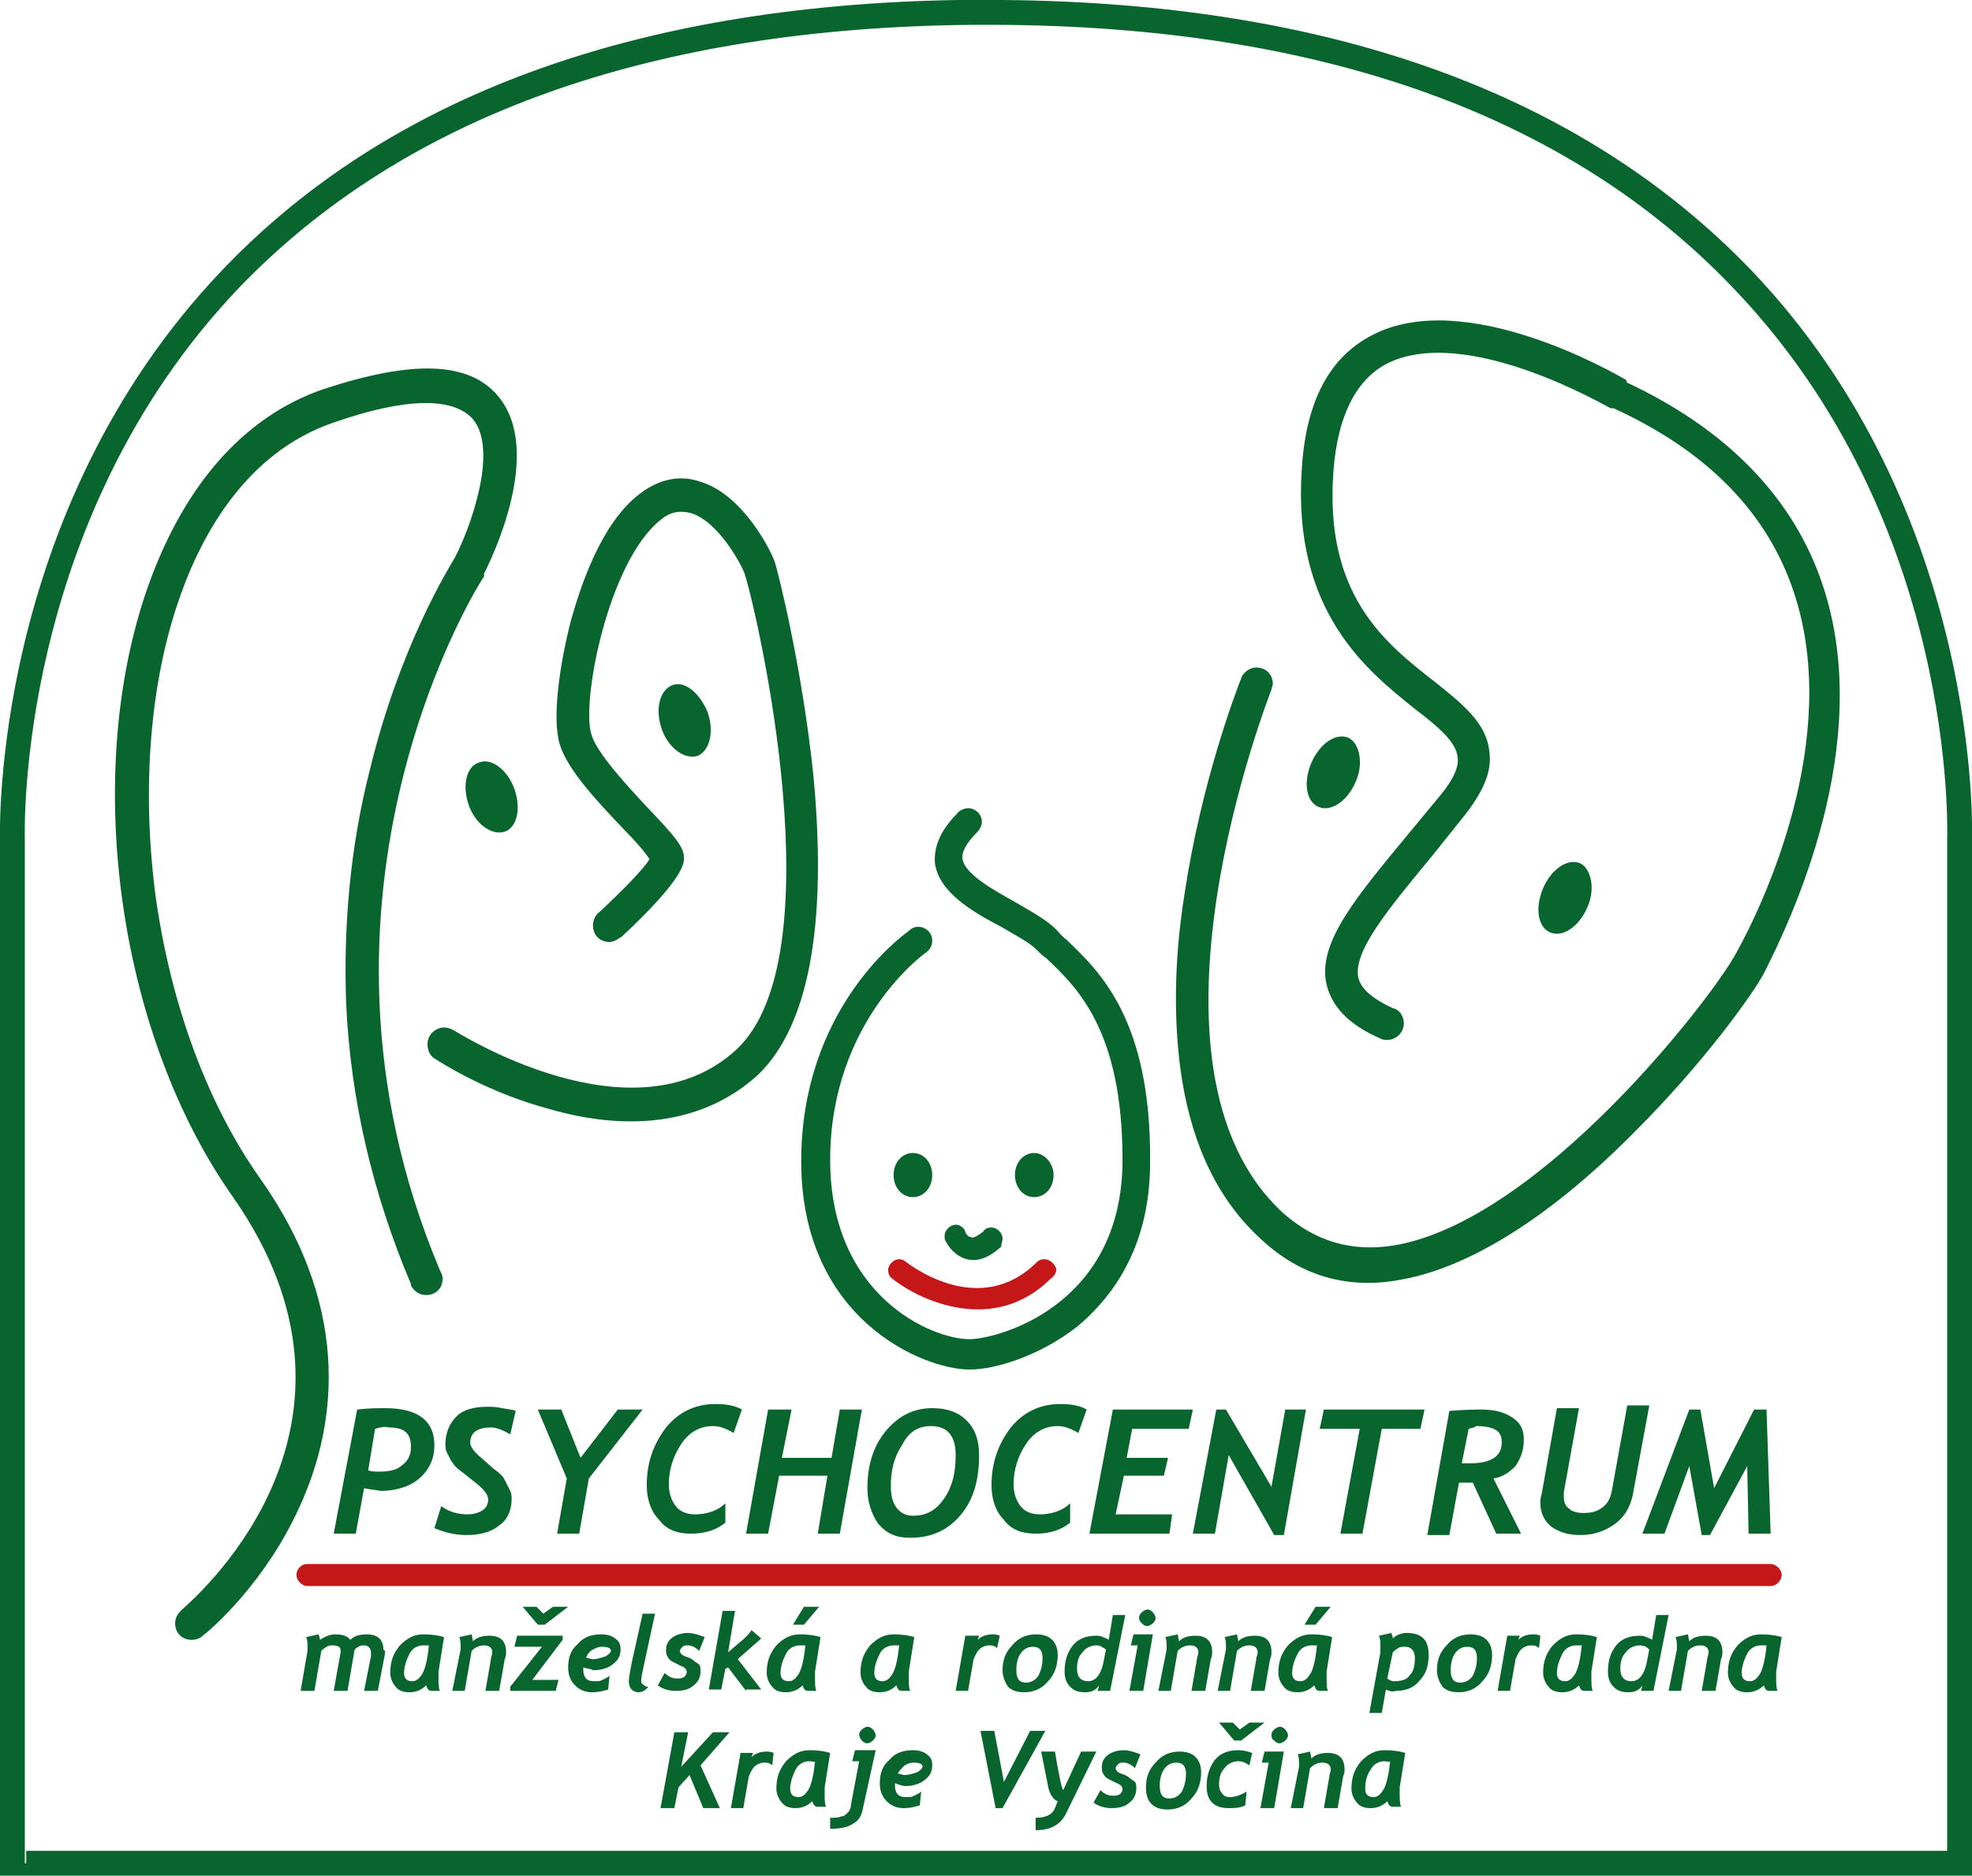 <?xml version="1.0" encoding="utf-8"?>
<!-- Generator: Adobe Illustrator 26.0.0, SVG Export Plug-In . SVG Version: 6.00 Build 0)  -->
<svg version="1.1" id="Vrstva_1" xmlns="http://www.w3.org/2000/svg" xmlns:xlink="http://www.w3.org/1999/xlink" x="0px" y="0px"
	 viewBox="0 0 143 136" style="enable-background:new 0 0 143 136;" xml:space="preserve">
<style type="text/css">
	.st0{fill-rule:evenodd;clip-rule:evenodd;fill:#09652E;}
	.st1{fill-rule:evenodd;clip-rule:evenodd;fill:#C51718;}
	.st2{fill:#09652E;}
</style>
<g>
	<path class="st0" d="M26.4,107.9l-0.6,3.3h-1.6l1.7-9c0.9-0.1,1.5-0.1,2-0.1c2.4,0,3.6,0.9,3.6,2.7c0,1-0.4,1.8-1.1,2.4
		c-0.7,0.6-1.7,0.9-2.8,0.9C27.1,108,26.8,108,26.4,107.9 M27.2,103.6l-0.5,3c0.2,0.1,0.5,0.1,0.8,0.1c0.7,0,1.3-0.1,1.7-0.5
		c0.4-0.3,0.6-0.7,0.6-1.3c0-1-0.5-1.4-1.6-1.4C27.9,103.4,27.5,103.5,27.2,103.6z"/>
	<path class="st0" d="M37,104c-0.5-0.3-1-0.5-1.4-0.5c-1,0-1.5,0.4-1.5,1.1c0,0.3,0.3,0.7,0.8,1.1l0.9,0.8c0.3,0.2,0.5,0.4,0.6,0.5
		c0.1,0.1,0.2,0.3,0.3,0.5c0.1,0.2,0.2,0.4,0.3,0.6c0.1,0.2,0.1,0.4,0.1,0.6c0,0.8-0.3,1.5-0.9,1.9c-0.6,0.5-1.4,0.7-2.4,0.7
		c-0.8,0-1.6-0.2-2.3-0.5l0.5-1.6c0.5,0.4,1.2,0.6,1.9,0.6c0.4,0,0.8-0.1,1.1-0.3c0.3-0.2,0.4-0.5,0.4-0.8c0-0.3-0.3-0.7-0.8-1.1
		l-1-0.8c-0.3-0.2-0.5-0.4-0.6-0.5c-0.1-0.1-0.2-0.3-0.3-0.4c-0.1-0.2-0.2-0.4-0.3-0.6c-0.1-0.2-0.1-0.4-0.1-0.6
		c0-0.8,0.3-1.5,0.8-2c0.5-0.5,1.3-0.7,2.2-0.7c0.3,0,0.7,0,1.1,0.1c0.5,0.1,0.8,0.1,1,0.2L37,104z"/>
	<polygon class="st0" points="42.7,107.2 42,111.2 40.4,111.2 41.1,107.2 39,102.2 40.7,102.2 42.1,105.7 44.8,102.2 46.6,102.2 	
		"/>
	<path class="st0" d="M53.2,103.9c-0.5-0.3-1-0.5-1.5-0.5c-0.9,0-1.7,0.4-2.3,1.3c-0.6,0.9-0.9,1.9-0.9,2.9c0,0.7,0.2,1.2,0.5,1.6
		c0.3,0.4,0.8,0.6,1.4,0.6c0.9,0,1.7-0.3,2.2-0.8l0,1.4c-0.6,0.5-1.4,0.8-2.5,0.8c-1,0-1.8-0.3-2.3-1c-0.6-0.6-0.9-1.5-0.9-2.5
		c0-1.7,0.5-3,1.4-4.2c0.9-1.1,2.1-1.7,3.6-1.7c0.7,0,1.4,0.1,1.9,0.4L53.2,103.9z"/>
	<polygon class="st0" points="60.9,111.2 59.3,111.2 60,107 56.5,107 55.7,111.2 54.1,111.2 55.7,102.2 57.4,102.2 56.7,105.7 
		60.3,105.7 60.9,102.2 62.5,102.2 	"/>
	<path class="st0" d="M62.9,107.9c0-1.6,0.4-3,1.3-4.1c0.9-1.1,2-1.7,3.4-1.7c1.1,0,1.9,0.3,2.5,0.9c0.6,0.6,0.9,1.4,0.9,2.5
		c0,1.8-0.4,3.2-1.3,4.3c-0.9,1.1-2.1,1.7-3.7,1.7c-1,0-1.7-0.3-2.3-1C63.2,109.8,62.9,108.9,62.9,107.9 M64.6,107.7
		c0,0.7,0.1,1.2,0.4,1.6c0.3,0.4,0.7,0.6,1.2,0.6c1,0,1.7-0.4,2.3-1.3c0.6-0.9,0.8-1.9,0.8-3.1c0-1.4-0.6-2.1-1.8-2.1
		c-0.9,0-1.6,0.4-2.1,1.4C64.8,105.7,64.6,106.7,64.6,107.7z"/>
	<path class="st0" d="M78.2,103.9c-0.5-0.3-1-0.5-1.5-0.5c-0.9,0-1.7,0.4-2.3,1.3c-0.6,0.9-0.9,1.9-0.9,2.9c0,0.7,0.2,1.2,0.5,1.6
		c0.3,0.4,0.8,0.6,1.4,0.6c0.9,0,1.7-0.3,2.2-0.8l0,1.4c-0.6,0.5-1.4,0.8-2.5,0.8c-1,0-1.8-0.3-2.3-1c-0.6-0.6-0.9-1.5-0.9-2.5
		c0-1.7,0.5-3,1.4-4.2c0.9-1.1,2.1-1.7,3.6-1.7c0.7,0,1.4,0.1,1.9,0.4L78.2,103.9z"/>
	<polygon class="st0" points="86.2,103.6 82.1,103.6 81.7,105.7 84.7,105.7 84.4,107 81.5,107 80.9,109.8 85,109.8 84.8,111.2 
		79,111.2 80.7,102.2 86.5,102.2 	"/>
	<polygon class="st0" points="93.1,111.3 92.4,111.3 89.1,105.5 88.1,111.2 86.5,111.2 88.2,102.2 88.9,102.2 92.2,107.8 
		93.2,102.2 94.7,102.2 	"/>
	<polygon class="st0" points="103,103.6 100.2,103.6 98.8,111.2 97.2,111.2 98.6,103.6 95.7,103.6 96,102.2 103.3,102.2 	"/>
	<path class="st0" d="M108.3,107.2l2,4h-1.8l-1.7-3.7c-0.3,0-0.6,0-1,0l-0.7,3.8h-1.6l1.6-9c1.2-0.1,2-0.1,2.3-0.1
		c1,0,1.7,0.2,2.3,0.6c0.6,0.4,0.8,0.9,0.8,1.6c0,0.7-0.2,1.3-0.6,1.9C109.5,106.7,109,107.1,108.3,107.2 M106.5,103.6l-0.5,2.5
		c0.2,0,0.5,0,0.6,0c1.5,0,2.3-0.5,2.3-1.5c0-0.4-0.1-0.7-0.4-0.9c-0.3-0.2-0.8-0.3-1.5-0.3C107,103.5,106.8,103.5,106.5,103.6z"/>
	<path class="st0" d="M118.4,108.4c-0.2,0.9-0.6,1.6-1.3,2.1c-0.7,0.5-1.5,0.8-2.5,0.8c-0.9,0-1.5-0.2-2.1-0.6
		c-0.5-0.4-0.8-1-0.8-1.7c0-0.2,0-0.4,0.1-0.7l1.1-6.2l1.6,0l-1.1,6.1c0,0.1,0,0.2,0,0.3c0,0.4,0.1,0.7,0.4,0.9
		c0.2,0.2,0.6,0.3,1,0.3c0.6,0,1-0.1,1.4-0.4c0.4-0.3,0.6-0.7,0.7-1.3l1.1-6.1h1.6L118.4,108.4z"/>
	<polygon class="st0" points="126.8,111.2 126.7,106.3 124,111.3 123.4,111.3 122.5,106.3 120.7,111.2 119.1,111.2 122.5,102.2 
		123.3,102.2 124.3,107.9 127.2,102.2 128.1,102.2 128.4,111.2 	"/>
	<path class="st0" d="M37.3,57.2c0.5,1.4,0.2,2.8-0.7,3.1c-0.9,0.3-2.1-0.5-2.6-1.9c-0.5-1.4-0.2-2.8,0.7-3.1
		C35.6,54.9,36.8,55.8,37.3,57.2z"/>
	<path class="st0" d="M51.3,51.6c0.5,1.4,0.2,2.8-0.7,3.2c-0.9,0.3-2.1-0.5-2.6-1.9c-0.5-1.4-0.2-2.8,0.7-3.2
		C49.6,49.3,50.7,50.2,51.3,51.6z"/>
	<path class="st0" d="M98.3,56.7c-0.6,1.4-1.8,2.2-2.7,1.8c-0.9-0.4-1.1-1.8-0.5-3.2c0.6-1.4,1.8-2.2,2.7-1.8
		C98.6,53.9,98.9,55.4,98.3,56.7z"/>
	<path class="st0" d="M115.1,65.8c-0.6,1.4-1.8,2.2-2.7,1.8c-0.9-0.4-1.1-1.8-0.5-3.2c0.6-1.4,1.8-2.2,2.7-1.8
		C115.4,63,115.7,64.5,115.1,65.8z"/>
	<path class="st1" d="M128.4,113.4C128.4,113.4,128.3,113.4,128.4,113.4l-106,0c0,0,0,0-0.1,0c-0.5,0-0.8,0.4-0.8,0.8
		c0,0.4,0.4,0.8,0.8,0.8l0,0l106.1,0v0c0.4,0,0.8-0.4,0.8-0.8C129.2,113.8,128.8,113.4,128.4,113.4z"/>
	<path class="st0" d="M77.3,68.1c-0.3-0.2-0.5-0.5-0.7-0.7c-0.7-0.7-1.8-1.3-3-2c-1.6-0.9-3.6-2-3.8-3.1c-0.1-0.5,0.3-1.2,1-1.9l0,0
		c0.2-0.2,0.4-0.5,0.4-0.8c0-0.6-0.5-1-1-1c-0.3,0-0.7,0.2-0.8,0.4c-1.2,1.2-1.7,2.4-1.6,3.6c0.3,2.1,2.7,3.5,4.8,4.6
		c1,0.6,2,1.1,2.5,1.6c0.2,0.2,0.5,0.5,0.8,0.7c2.2,2.1,5.5,5.2,5.5,14.6c0,10.7-9.2,13-11.1,13c-2.7,0-10.1-3.1-10.1-13
		c0-10.1,6.9-15,6.9-15l0,0c0.3-0.2,0.5-0.5,0.5-0.9c0-0.6-0.5-1-1-1c-0.3,0-0.5,0.1-0.7,0.3c-0.7,0.5-7.8,5.8-7.8,16.7
		c0,11.5,8.9,15.1,12.2,15.1c1.9,0,5.1-1,7.8-3.1c2.4-2,5.3-5.6,5.3-11.9C83.5,73.9,79.7,70.4,77.3,68.1z"/>
	<path class="st0" d="M36.1,28.7c-2.1-2.5-6.2-2.6-12.6-0.5c-5.9,2-10.4,7.2-13,15c-4.5,13.6-1.8,32,6.4,43.6
		c11.4,16.3-2.1,28.5-3.7,29.9c0,0-0.1,0.1-0.1,0.1c0,0,0,0,0,0l0,0c-0.2,0.2-0.4,0.5-0.4,0.9c0,0.7,0.5,1.2,1.2,1.2
		c0.3,0,0.6-0.1,0.8-0.3c0.8-0.6,4.6-4,7-9.3c2.5-5.4,4.1-14-2.8-23.8C15,80,12.4,72.8,11.3,65.1c-1-7.5-0.5-15,1.5-21.1
		c1.6-4.9,4.9-11.2,11.5-13.4c5.2-1.8,8.6-1.8,10-0.2c1.9,2.3-0.3,8.1-1.3,10c0,0,0-0.1,0-0.1l0,0.1l0,0c0,0,0,0,0,0
		c-0.4,0.7-4,6.4-6.2,15.5c-1.4,5.5-1.9,11.2-1.7,16.8c0.3,6.9,1.9,13.8,4.7,20.4c0,0,0,0,0,0.1c0,0,0,0,0,0h0
		c0.2,0.4,0.6,0.7,1.1,0.7c0.7,0,1.2-0.5,1.2-1.2c0-0.2-0.1-0.4-0.2-0.6c-11.5-27.3,3-50.1,3.2-50.3l0-0.1l0-0.1
		C35.6,40.6,39.5,32.7,36.1,28.7z"/>
	<path class="st0" d="M59,56.4c-0.8-7.9-2.6-15-2.8-15.6c-0.2-0.7-2.3-5-5.5-5.9c-1.5-0.5-3-0.1-4.3,0.9c-2.8,2.1-4.3,6.7-5,9.2
		c-0.8,3.1-1.4,7.1-0.8,9c0.6,1.9,2.8,4.2,4.7,6.2c0.7,0.7,1.5,1.6,1.8,2.1v0c-0.5,0.8-2.1,2.4-3.6,3.8c-0.3,0.2-0.5,0.6-0.5,1
		c0,0.7,0.5,1.2,1.2,1.2c0.3,0,0.6-0.2,0.9-0.4l0,0c4.5-4.2,4.5-5.3,4.5-5.7c0-0.8-0.7-1.6-2.6-3.6c-1.6-1.7-3.7-4-4.1-5.3
		c-0.8-2.3,1.2-12.6,5-15.6c0.7-0.6,1.4-0.7,2.2-0.5c2,0.6,3.7,3.8,3.9,4.4c1,3.2,6.6,27.8-0.6,34.5c-7.5,6.9-20.3-1.3-20.5-1.4l0,0
		c-0.2-0.1-0.4-0.2-0.7-0.2c-0.6,0-1.2,0.5-1.2,1.2c0,0.5,0.2,0.9,0.6,1.1c0.3,0.2,3.7,2.4,8.2,3.6c6.2,1.8,11.5,0.9,15.2-2.5
		C58.6,74.4,60,67.2,59,56.4z"/>
	<path class="st0" d="M132.2,42.5c-2.1-6.4-7-11.4-14.3-14.8c0,0,0,0,0.1,0l-0.1-0.1c0,0,0,0,0.1,0c-1-0.6-11.8-6.8-18.5-3.3
		c-3.1,1.6-4.8,4.8-5.1,9.7c-0.7,10.3,4.7,14.6,8.2,17.4c1.7,1.3,3,2.4,3.1,3.5c0.1,0.7-0.3,1.6-1.2,2.7l-2.4,2.9
		c-3.8,4.6-6.6,7.9-5.9,10.9c0.4,1.6,1.6,2.9,3.9,3.9c0.2,0.1,0.3,0.1,0.5,0.1c0.6,0,1.2-0.5,1.2-1.2c0-0.5-0.3-1-0.8-1.1
		c-1.5-0.7-2.3-1.4-2.5-2.2c-0.4-1.9,2.1-4.9,5.4-8.9l2.4-3c1.3-1.7,1.9-3.1,1.7-4.5c-0.2-2.1-2-3.5-4-5.1c-3.6-2.8-8-6.3-7.3-15.3
		c0.3-3.9,1.6-6.5,3.8-7.7c5.8-3,16.2,3.2,16.3,3.2l0.1,0c0,0,0.1,0,0.1,0c6.8,3.1,11.2,7.6,13.1,13.4c3.5,10.6-2.3,22.7-4.2,26.1
		c-1.7,3.2-14.2,19.4-24.8,21.2c-3.1,0.5-5.7-0.3-8-2.3C81.4,77.4,92.1,50.3,92.2,50l0,0c0-0.1,0.1-0.3,0.1-0.4
		c0-0.7-0.5-1.2-1.2-1.2c-0.5,0-1,0.4-1.1,0.8c-0.4,1-2.9,7.6-4.1,15.6c-0.8,5-0.8,9.5-0.2,13.4c0.8,5,2.7,8.9,5.8,11.7
		c2.8,2.6,6.2,3.6,10,2.9c6.4-1.1,12.9-6.5,17.2-10.9c4.8-4.8,8.5-9.9,9.3-11.5C129.8,66.8,136,54,132.2,42.5z"/>
	<path class="st0" d="M67.6,85.2c0,0.9-0.6,1.6-1.4,1.6c-0.8,0-1.4-0.7-1.4-1.6c0-0.9,0.6-1.6,1.4-1.6C67,83.6,67.6,84.3,67.6,85.2z
		"/>
	<path class="st0" d="M76.4,85.2c0,0.9-0.6,1.6-1.4,1.6c-0.8,0-1.4-0.7-1.4-1.6c0-0.9,0.6-1.6,1.4-1.6
		C75.7,83.6,76.4,84.3,76.4,85.2z"/>
	<path class="st0" d="M72.7,89.8c0-0.4-0.4-0.8-0.8-0.8c-0.3,0-0.5,0.1-0.6,0.3c-0.4,0.3-0.7,0.5-0.9,0.4c-0.2,0-0.4-0.3-0.4-0.4
		c-0.1-0.3-0.4-0.5-0.7-0.5c-0.4,0-0.8,0.4-0.8,0.8c0,0.1,0,0.1,0,0.2l0,0c0,0.1,0.5,1.2,1.6,1.5c0.8,0.2,1.6-0.1,2.5-0.9l0,0
		C72.6,90.2,72.7,90,72.7,89.8z"/>
	<path class="st1" d="M75.7,91.3c-0.2,0-0.4,0.1-0.5,0.2l0,0c-4.1,4.1-9.1,0.3-9.5,0c-0.1-0.1-0.3-0.2-0.5-0.2
		c-0.4,0-0.8,0.4-0.8,0.8c0,0.2,0.1,0.5,0.3,0.6l0,0c0.1,0.1,1.6,1.3,3.8,1.9c2.9,0.8,5.6,0.2,7.7-1.9c0.2-0.1,0.4-0.4,0.4-0.7
		C76.5,91.7,76.2,91.3,75.7,91.3z"/>
	<path class="st0" d="M127,19.6C114.7,6.8,96.5,0.2,72.7,0v0l-0.2,0v0h-0.9c0,0-0.1,0-0.1,0l-2.1,0v0C46,0.4,28.1,7,16.1,19.6
		C-0.7,37.2,0,60.6,0,60.8c0,0,0,74.3,0,74.3v0.9l0.9,0l141.2,0h0.9l0-75.2C143,60.6,143.8,37.2,127,19.6z M1.8,135.1L1.8,135.1
		l0-0.9h0l0-73.4c0-0.3-0.7-22.9,15.5-39.9C29.3,8.4,47.2,2,70.6,1.8h1.6c23.5,0.1,41.5,6.5,53.5,19.1c16.3,17,15.5,39.6,15.5,39.9
		l0,73.4l-139.3,0V135.1z"/>
	<g>
		<g>
			<path class="st2" d="M27.9,120l-0.5,2.6h-1l0.5-2.5c0-0.1,0-0.2,0-0.3c0-0.3-0.2-0.5-0.5-0.5c-0.1,0-0.3,0-0.4,0.1
				c-0.2,0.1-0.3,0.2-0.3,0.3l-0.5,2.9h-1l0.5-2.8c0,0,0-0.1,0-0.1c0-0.3-0.2-0.4-0.6-0.4c-0.1,0-0.3,0-0.4,0.1
				c-0.2,0.1-0.3,0.2-0.4,0.3l-0.5,2.9h-1l0.5-2.9c0-0.1,0-0.2,0-0.3c0-0.2,0-0.5-0.1-0.7l0.9-0.2c0,0.1,0.1,0.2,0.1,0.4
				c0.3-0.2,0.7-0.4,1.1-0.4c0.5,0,0.9,0.1,1.1,0.4c0.3-0.3,0.7-0.4,1.2-0.4c0.8,0,1.2,0.4,1.2,1.1C28,119.7,27.9,119.8,27.9,120z"
				/>
			<path class="st2" d="M31.8,121.2c0,0.1,0,0.2,0,0.3c0,0.6,0,0.9,0.1,1.1h-0.6c-0.2,0-0.3-0.1-0.4-0.4c-0.3,0.3-0.7,0.5-1.2,0.5
				c-0.4,0-0.8-0.1-1-0.4c-0.2-0.2-0.4-0.6-0.4-1c0-0.8,0.2-1.4,0.7-2c0.5-0.5,1-0.8,1.7-0.8c0.7,0,1.2,0.1,1.5,0.2L31.8,121.2z
				 M30.7,119.3c-0.4,0-0.8,0.2-1,0.6c-0.2,0.4-0.4,0.9-0.4,1.4c0,0.4,0.2,0.6,0.6,0.6c0.3,0,0.5-0.2,0.7-0.5c0.2-0.3,0.4-1,0.5-2.1
				C31,119.3,30.9,119.3,30.7,119.3z"/>
			<path class="st2" d="M36.2,122.6h-1l0.4-2.3c0-0.2,0.1-0.3,0.1-0.5c0-0.3-0.2-0.5-0.6-0.5c-0.3,0-0.6,0.1-0.9,0.4l-0.5,2.9h-0.9
				l0.6-3c0-0.1,0-0.1,0-0.2c0-0.2,0-0.5-0.1-0.7l0.9-0.2l0.1,0.5c0.3-0.3,0.7-0.4,1.2-0.4c0.8,0,1.2,0.4,1.2,1.2
				c0,0.1,0,0.3-0.1,0.5L36.2,122.6z"/>
			<path class="st2" d="M38.6,121.8h1.9l-0.2,0.8h-3.3v-0.3l2.3-2.9h-2l0.2-0.8h3.3v0.3L38.6,121.8z M39.5,117.8h-0.5l-1.1-1.3h1
				l0.5,0.5l0.7-0.5h1.1L39.5,117.8z"/>
			<path class="st2" d="M42.3,120.9c0,0.1,0,0.1,0,0.2c0,0.3,0.1,0.5,0.2,0.6c0.2,0.2,0.4,0.2,0.7,0.2c0.2,0,0.3,0,0.5-0.1
				c0.2-0.1,0.4-0.2,0.5-0.3l-0.1,1c-0.3,0.1-0.7,0.2-1.2,0.2c-0.5,0-0.9-0.2-1.2-0.5c-0.3-0.3-0.5-0.7-0.5-1.3
				c0-0.7,0.2-1.3,0.7-1.7c0.4-0.5,1-0.7,1.7-0.7c0.4,0,0.8,0.1,1,0.3c0.3,0.2,0.4,0.4,0.4,0.8c0,0.5-0.2,0.8-0.6,1.1
				c-0.4,0.3-0.9,0.4-1.4,0.4C42.9,121,42.6,121,42.3,120.9z M42.5,120.2c0.2,0,0.3,0.1,0.5,0.1c0.3,0,0.6-0.1,0.9-0.2
				c0.2-0.1,0.4-0.3,0.4-0.4c0-0.2-0.2-0.3-0.7-0.3c-0.2,0-0.4,0.1-0.6,0.2C42.8,119.7,42.6,119.9,42.5,120.2z"/>
			<path class="st2" d="M47,122.3c-0.1,0.2-0.4,0.4-0.7,0.4c-0.2,0-0.4-0.1-0.5-0.2c-0.1-0.1-0.2-0.3-0.2-0.6c0-0.3,0.1-0.7,0.2-1.3
				l0.8-3.6h0.9l-0.8,3.7c-0.1,0.5-0.2,0.9-0.2,1.1c0,0.1,0,0.3,0.1,0.3C46.8,122.3,46.9,122.3,47,122.3z"/>
			<path class="st2" d="M50.7,119.7c-0.3-0.3-0.6-0.4-0.8-0.4c-0.2,0-0.3,0-0.4,0.1c-0.1,0.1-0.2,0.2-0.2,0.3c0,0.1,0.1,0.3,0.4,0.4
				c0.3,0.1,0.5,0.2,0.6,0.3c0.1,0.1,0.3,0.2,0.4,0.3c0.1,0.1,0.1,0.3,0.1,0.5c0,0.4-0.2,0.8-0.5,1c-0.3,0.3-0.8,0.4-1.3,0.4
				c-0.4,0-0.9-0.1-1.3-0.4l0.5-0.9c0.3,0.3,0.6,0.4,0.9,0.4c0.2,0,0.3,0,0.5-0.1c0.1-0.1,0.2-0.2,0.2-0.4c0-0.1-0.1-0.3-0.4-0.4
				c-0.2-0.1-0.4-0.2-0.6-0.3c-0.2-0.1-0.3-0.2-0.4-0.4c-0.1-0.1-0.1-0.3-0.1-0.5c0-0.4,0.2-0.7,0.5-0.9c0.3-0.2,0.7-0.3,1.1-0.3
				c0.3,0,0.7,0.1,1.2,0.3L50.7,119.7z"/>
			<path class="st2" d="M54.1,122.6l-1.3-1.7l-0.2,0.1l-0.3,1.5h-0.9l1-5.7h0.9l-0.5,3l0.7-0.6c0.5-0.4,0.8-0.7,1-1l0.7,0.6
				c-0.1,0.1-0.7,0.6-1.7,1.5l1.7,2.2H54.1z"/>
			<path class="st2" d="M59.1,121.2c0,0.1,0,0.2,0,0.3c0,0.6,0,0.9,0.1,1.1h-0.6c-0.2,0-0.3-0.1-0.4-0.4c-0.3,0.3-0.7,0.5-1.2,0.5
				c-0.4,0-0.8-0.1-1-0.4c-0.2-0.2-0.4-0.6-0.4-1c0-0.8,0.2-1.4,0.7-2c0.5-0.5,1-0.8,1.7-0.8c0.7,0,1.2,0.1,1.5,0.2L59.1,121.2z
				 M58,119.3c-0.4,0-0.8,0.2-1,0.6c-0.2,0.4-0.4,0.9-0.4,1.4c0,0.4,0.2,0.6,0.6,0.6c0.3,0,0.5-0.2,0.7-0.5c0.2-0.3,0.4-1,0.5-2.1
				C58.3,119.3,58.1,119.3,58,119.3z M58.3,117.8h-0.8l0.8-1.3h1.1L58.3,117.8z"/>
			<path class="st2" d="M65.9,121.2c0,0.1,0,0.2,0,0.3c0,0.6,0,0.9,0.1,1.1h-0.6c-0.2,0-0.3-0.1-0.4-0.4c-0.3,0.3-0.7,0.5-1.2,0.5
				c-0.4,0-0.8-0.1-1-0.4c-0.2-0.2-0.4-0.6-0.4-1c0-0.8,0.2-1.4,0.7-2c0.5-0.5,1-0.8,1.7-0.8c0.7,0,1.2,0.1,1.5,0.2L65.9,121.2z
				 M64.8,119.3c-0.4,0-0.8,0.2-1,0.6c-0.2,0.4-0.4,0.9-0.4,1.4c0,0.4,0.2,0.6,0.6,0.6c0.3,0,0.5-0.2,0.7-0.5c0.2-0.3,0.4-1,0.5-2.1
				C65.1,119.3,65,119.3,64.8,119.3z"/>
			<path class="st2" d="M72.3,119.5c-0.2-0.2-0.4-0.2-0.6-0.2c-0.2,0-0.5,0.1-0.7,0.3c-0.2,0.2-0.3,0.5-0.4,0.7l-0.4,2.3h-0.9l0.7-4
				H71l-0.1,0.3c0.3-0.3,0.7-0.4,1.1-0.4c0.1,0,0.3,0,0.5,0.1L72.3,119.5z"/>
			<path class="st2" d="M72.7,121.1c0-0.7,0.2-1.3,0.7-1.8c0.4-0.5,1-0.8,1.7-0.8c0.5,0,0.9,0.1,1.2,0.4c0.3,0.3,0.4,0.7,0.4,1.1
				c0,0.7-0.2,1.4-0.7,1.9c-0.4,0.5-1,0.8-1.7,0.8c-0.5,0-0.9-0.1-1.2-0.4C72.9,122,72.7,121.6,72.7,121.1z M73.7,121.1
				c0,0.6,0.2,0.9,0.7,0.9c0.4,0,0.7-0.2,0.9-0.5c0.2-0.4,0.3-0.8,0.3-1.3c0-0.5-0.2-0.8-0.7-0.8c-0.4,0-0.7,0.2-0.9,0.5
				C73.8,120.2,73.7,120.6,73.7,121.1z"/>
			<path class="st2" d="M80.5,122.6h-0.9l0.1-0.4c-0.2,0.3-0.5,0.5-1,0.5c-0.5,0-0.8-0.1-1.1-0.4c-0.3-0.3-0.4-0.7-0.4-1.1
				c0-0.8,0.2-1.4,0.6-1.9c0.4-0.5,1-0.7,1.7-0.7c0.1,0,0.3,0,0.5,0.1c0.2,0.1,0.3,0.1,0.4,0.2l0.3-1.8h0.9L80.5,122.6z M79.5,119.3
				c-0.4,0-0.8,0.2-1,0.5c-0.3,0.3-0.4,0.7-0.4,1.2c0,0.6,0.3,0.9,0.8,0.9c0.5,0,0.9-0.4,1.1-1.3l0.2-1
				C79.9,119.4,79.8,119.3,79.5,119.3z"/>
			<path class="st2" d="M82.9,122.6h-1l0.6-3.3H82l0.2-0.8h1.4L82.9,122.6z M82.6,117.3c0-0.2,0.1-0.3,0.2-0.4
				c0.1-0.1,0.3-0.2,0.4-0.2c0.2,0,0.3,0.1,0.4,0.2c0.1,0.1,0.2,0.3,0.2,0.4c0,0.2-0.1,0.3-0.2,0.4c-0.1,0.1-0.3,0.2-0.4,0.2
				c-0.2,0-0.3-0.1-0.4-0.2C82.7,117.6,82.6,117.5,82.6,117.3z"/>
			<path class="st2" d="M87.4,122.6h-1l0.4-2.3c0-0.2,0.1-0.3,0.1-0.5c0-0.3-0.2-0.5-0.6-0.5c-0.3,0-0.6,0.1-0.9,0.4l-0.5,2.9H84
				l0.6-3c0-0.1,0-0.1,0-0.2c0-0.2,0-0.5-0.1-0.7l0.9-0.2l0.1,0.5c0.3-0.3,0.7-0.4,1.2-0.4c0.8,0,1.2,0.4,1.2,1.2
				c0,0.1,0,0.3-0.1,0.5L87.4,122.6z"/>
			<path class="st2" d="M91.7,122.6h-1l0.4-2.3c0-0.2,0.1-0.3,0.1-0.5c0-0.3-0.2-0.5-0.6-0.5c-0.3,0-0.6,0.1-0.9,0.4l-0.5,2.9h-0.9
				l0.6-3c0-0.1,0-0.1,0-0.2c0-0.2,0-0.5-0.1-0.7l0.9-0.2l0.1,0.5c0.3-0.3,0.7-0.4,1.2-0.4c0.8,0,1.2,0.4,1.2,1.2
				c0,0.1,0,0.3-0.1,0.5L91.7,122.6z"/>
			<path class="st2" d="M96.2,121.2c0,0.1,0,0.2,0,0.3c0,0.6,0,0.9,0.1,1.1h-0.6c-0.2,0-0.3-0.1-0.4-0.4c-0.3,0.3-0.7,0.5-1.2,0.5
				c-0.4,0-0.8-0.1-1-0.4c-0.2-0.2-0.4-0.6-0.4-1c0-0.8,0.2-1.4,0.7-2c0.5-0.5,1-0.8,1.7-0.8c0.7,0,1.2,0.1,1.5,0.2L96.2,121.2z
				 M95.1,119.3c-0.4,0-0.8,0.2-1,0.6c-0.2,0.4-0.4,0.9-0.4,1.4c0,0.4,0.2,0.6,0.6,0.6c0.3,0,0.5-0.2,0.7-0.5c0.2-0.3,0.4-1,0.5-2.1
				C95.4,119.3,95.3,119.3,95.1,119.3z M95.4,117.8h-0.8l0.8-1.3h1.1L95.4,117.8z"/>
			<path class="st2" d="M100.5,122.5l-0.3,1.7h-0.9l0.8-4.4c0-0.2,0-0.3,0-0.5c0-0.2,0-0.4-0.1-0.7l0.9-0.2c0,0.1,0.1,0.2,0.1,0.4
				c0.3-0.3,0.7-0.4,1-0.4c1.1,0,1.6,0.5,1.6,1.6c0,0.8-0.2,1.4-0.7,1.9c-0.4,0.5-1,0.7-1.7,0.7C101,122.7,100.7,122.6,100.5,122.5z
				 M100.6,121.7c0.1,0.1,0.3,0.2,0.5,0.2c0.5,0,0.9-0.1,1.1-0.4c0.3-0.3,0.4-0.7,0.4-1.3c0-0.3-0.1-0.5-0.2-0.6
				c-0.2-0.2-0.4-0.2-0.6-0.2c-0.1,0-0.3,0-0.4,0.1c-0.2,0.1-0.3,0.2-0.4,0.3L100.6,121.7z"/>
			<path class="st2" d="M104.2,121.1c0-0.7,0.2-1.3,0.7-1.8c0.4-0.5,1-0.8,1.7-0.8c0.5,0,0.9,0.1,1.2,0.4c0.3,0.3,0.4,0.7,0.4,1.1
				c0,0.7-0.2,1.4-0.7,1.9c-0.4,0.5-1,0.8-1.7,0.8c-0.5,0-0.9-0.1-1.2-0.4C104.4,122,104.2,121.6,104.2,121.1z M105.2,121.1
				c0,0.6,0.2,0.9,0.7,0.9c0.4,0,0.7-0.2,0.9-0.5c0.2-0.4,0.3-0.8,0.3-1.3c0-0.5-0.2-0.8-0.7-0.8c-0.4,0-0.7,0.2-0.9,0.5
				C105.3,120.2,105.2,120.6,105.2,121.1z"/>
			<path class="st2" d="M111.6,119.5c-0.2-0.2-0.4-0.2-0.6-0.2c-0.2,0-0.5,0.1-0.7,0.3c-0.2,0.2-0.3,0.5-0.4,0.7l-0.4,2.3h-0.9
				l0.7-4h0.9l-0.1,0.3c0.3-0.3,0.7-0.4,1.1-0.4c0.1,0,0.3,0,0.5,0.1L111.6,119.5z"/>
			<path class="st2" d="M115.4,121.2c0,0.1,0,0.2,0,0.3c0,0.6,0,0.9,0.1,1.1h-0.6c-0.2,0-0.3-0.1-0.4-0.4c-0.3,0.3-0.7,0.5-1.2,0.5
				c-0.4,0-0.8-0.1-1-0.4c-0.2-0.2-0.4-0.6-0.4-1c0-0.8,0.2-1.4,0.7-2c0.5-0.5,1-0.8,1.7-0.8c0.7,0,1.2,0.1,1.5,0.2L115.4,121.2z
				 M114.3,119.3c-0.4,0-0.8,0.2-1,0.6c-0.2,0.4-0.4,0.9-0.4,1.4c0,0.4,0.2,0.6,0.6,0.6c0.3,0,0.5-0.2,0.7-0.5
				c0.2-0.3,0.4-1,0.5-2.1C114.7,119.3,114.5,119.3,114.3,119.3z"/>
			<path class="st2" d="M119.9,122.6H119l0.1-0.4c-0.2,0.3-0.5,0.5-1,0.5c-0.5,0-0.8-0.1-1.1-0.4c-0.3-0.3-0.4-0.7-0.4-1.1
				c0-0.8,0.2-1.4,0.6-1.9c0.4-0.5,1-0.7,1.7-0.7c0.1,0,0.3,0,0.5,0.1c0.2,0.1,0.3,0.1,0.4,0.2l0.3-1.8h0.9L119.9,122.6z
				 M118.9,119.3c-0.4,0-0.8,0.2-1,0.5c-0.3,0.3-0.4,0.7-0.4,1.2c0,0.6,0.3,0.9,0.8,0.9c0.5,0,0.9-0.4,1.1-1.3l0.2-1
				C119.4,119.4,119.2,119.3,118.9,119.3z"/>
			<path class="st2" d="M124.4,122.6h-1l0.4-2.3c0-0.2,0.1-0.3,0.1-0.5c0-0.3-0.2-0.5-0.6-0.5c-0.3,0-0.6,0.1-0.9,0.4l-0.5,2.9h-0.9
				l0.6-3c0-0.1,0-0.1,0-0.2c0-0.2,0-0.5-0.1-0.7l0.9-0.2l0.1,0.5c0.3-0.3,0.7-0.4,1.2-0.4c0.8,0,1.2,0.4,1.2,1.2
				c0,0.1,0,0.3-0.1,0.5L124.4,122.6z"/>
			<path class="st2" d="M128.8,121.2c0,0.1,0,0.2,0,0.3c0,0.6,0,0.9,0.1,1.1h-0.6c-0.2,0-0.3-0.1-0.4-0.4c-0.3,0.3-0.7,0.5-1.2,0.5
				c-0.4,0-0.8-0.1-1-0.4c-0.2-0.2-0.4-0.6-0.4-1c0-0.8,0.2-1.4,0.7-2c0.5-0.5,1-0.8,1.7-0.8c0.7,0,1.2,0.1,1.5,0.2L128.8,121.2z
				 M127.7,119.3c-0.4,0-0.8,0.2-1,0.6c-0.2,0.4-0.4,0.9-0.4,1.4c0,0.4,0.2,0.6,0.6,0.6c0.3,0,0.5-0.2,0.7-0.5
				c0.2-0.3,0.4-1,0.5-2.1C128.1,119.3,127.9,119.3,127.7,119.3z"/>
		</g>
	</g>
	<g>
		<path class="st2" d="M50.8,128l1.4,3.1H51l-1-2.4l-0.8,0.9l-0.3,1.5h-1l1-5.5h1l-0.5,2.5l2.3-2.5h1.2L50.8,128z"/>
		<path class="st2" d="M56,128c-0.2-0.2-0.4-0.2-0.6-0.2c-0.2,0-0.5,0.1-0.7,0.3c-0.2,0.2-0.3,0.5-0.4,0.7l-0.4,2.3H53l0.7-4h0.9
			l-0.1,0.3c0.3-0.3,0.7-0.4,1.1-0.4c0.1,0,0.3,0,0.5,0.1L56,128z"/>
		<path class="st2" d="M59.8,129.6c0,0.1,0,0.2,0,0.3c0,0.6,0,0.9,0.1,1.1h-0.6c-0.2,0-0.3-0.1-0.4-0.4c-0.3,0.3-0.7,0.5-1.2,0.5
			c-0.4,0-0.8-0.1-1-0.4c-0.2-0.2-0.4-0.6-0.4-1c0-0.8,0.2-1.4,0.7-2c0.5-0.5,1-0.8,1.7-0.8c0.7,0,1.2,0.1,1.5,0.2L59.8,129.6z
			 M58.7,127.7c-0.4,0-0.8,0.2-1,0.6c-0.2,0.4-0.4,0.9-0.4,1.4c0,0.4,0.2,0.6,0.6,0.6c0.3,0,0.5-0.2,0.7-0.5c0.2-0.3,0.4-1,0.5-2.1
			C59.1,127.8,58.9,127.7,58.7,127.7z"/>
		<path class="st2" d="M62.6,131c-0.1,0.6-0.3,1-0.7,1.2c-0.4,0.3-1,0.4-1.7,0.4l0-0.8c0.3,0,0.6,0,0.8-0.1c0.2,0,0.3-0.1,0.5-0.3
			c0.1-0.1,0.2-0.3,0.2-0.5l0.6-3.2h-0.5l0.2-0.8h1.5L62.6,131z M62.3,125.8c0-0.2,0.1-0.3,0.2-0.4c0.1-0.1,0.3-0.2,0.4-0.2
			c0.2,0,0.3,0.1,0.4,0.2c0.1,0.1,0.2,0.3,0.2,0.4c0,0.2-0.1,0.3-0.2,0.4c-0.1,0.1-0.3,0.2-0.4,0.2c-0.2,0-0.3-0.1-0.4-0.2
			C62.4,126.1,62.3,125.9,62.3,125.8z"/>
		<path class="st2" d="M64.9,129.3c0,0.1,0,0.1,0,0.2c0,0.3,0.1,0.5,0.2,0.6c0.2,0.2,0.4,0.2,0.7,0.2c0.2,0,0.3,0,0.5-0.1
			c0.2-0.1,0.4-0.2,0.5-0.3l-0.1,1c-0.3,0.1-0.7,0.2-1.2,0.2c-0.5,0-0.9-0.2-1.2-0.5c-0.3-0.3-0.5-0.7-0.5-1.3
			c0-0.7,0.2-1.3,0.7-1.7c0.4-0.5,1-0.7,1.7-0.7c0.4,0,0.8,0.1,1,0.3c0.3,0.2,0.4,0.4,0.4,0.8c0,0.5-0.2,0.8-0.6,1.1
			c-0.4,0.3-0.9,0.4-1.4,0.4C65.5,129.5,65.2,129.4,64.9,129.3z M65.1,128.6c0.2,0,0.3,0.1,0.5,0.1c0.3,0,0.6-0.1,0.9-0.2
			c0.2-0.1,0.4-0.3,0.4-0.4c0-0.2-0.2-0.3-0.7-0.3c-0.2,0-0.4,0.1-0.6,0.2C65.4,128.2,65.2,128.4,65.1,128.6z"/>
		<path class="st2" d="M72.7,131.1h-0.5l-1.1-5.6h1l0.7,3.7l1.9-3.7h1.1L72.7,131.1z"/>
		<path class="st2" d="M77.3,131.5c-0.4,0.8-1.1,1.2-2.2,1.2v-0.9c0.7,0,1.2-0.2,1.4-0.7l0.2-0.5c-0.3-0.1-0.6-0.5-0.7-1.1l-0.5-2.5
			h1c0.3,1.8,0.5,2.7,0.6,2.8l1.3-2.8h1.1L77.3,131.5z"/>
		<path class="st2" d="M82.3,128.2c-0.3-0.3-0.6-0.4-0.8-0.4c-0.2,0-0.3,0-0.4,0.1c-0.1,0.1-0.2,0.2-0.2,0.3c0,0.1,0.1,0.3,0.4,0.4
			c0.3,0.1,0.5,0.2,0.6,0.3c0.1,0.1,0.3,0.2,0.4,0.3c0.1,0.1,0.1,0.3,0.1,0.5c0,0.4-0.2,0.8-0.5,1c-0.3,0.3-0.8,0.4-1.3,0.4
			c-0.4,0-0.9-0.1-1.3-0.4l0.5-0.9c0.3,0.3,0.6,0.4,0.9,0.4c0.2,0,0.3,0,0.5-0.1c0.1-0.1,0.2-0.2,0.2-0.4c0-0.1-0.1-0.3-0.4-0.4
			c-0.2-0.1-0.4-0.2-0.6-0.3c-0.2-0.1-0.3-0.2-0.4-0.4c-0.1-0.1-0.1-0.3-0.1-0.5c0-0.4,0.2-0.7,0.5-0.9c0.3-0.2,0.7-0.3,1.1-0.3
			c0.3,0,0.7,0.1,1.2,0.3L82.3,128.2z"/>
		<path class="st2" d="M83.1,129.6c0-0.7,0.2-1.3,0.7-1.8c0.4-0.5,1-0.8,1.7-0.8c0.5,0,0.9,0.1,1.2,0.4c0.3,0.3,0.4,0.7,0.4,1.1
			c0,0.7-0.2,1.4-0.7,1.9c-0.4,0.5-1,0.8-1.7,0.8c-0.5,0-0.9-0.1-1.2-0.4C83.2,130.5,83.1,130.1,83.1,129.6z M84.1,129.5
			c0,0.6,0.2,0.9,0.7,0.9c0.4,0,0.7-0.2,0.9-0.5c0.2-0.4,0.3-0.8,0.3-1.3c0-0.5-0.2-0.8-0.7-0.8c-0.4,0-0.7,0.2-0.9,0.5
			C84.2,128.6,84.1,129,84.1,129.5z"/>
		<path class="st2" d="M90.6,128c-0.3-0.2-0.5-0.3-0.8-0.3c-0.4,0-0.8,0.2-1,0.5c-0.3,0.3-0.4,0.7-0.4,1.2c0,0.3,0.1,0.5,0.2,0.6
			c0.1,0.2,0.3,0.3,0.6,0.3c0.3,0,0.7-0.1,1.2-0.4l-0.1,1c-0.4,0.2-0.8,0.2-1.2,0.2c-0.5,0-0.9-0.1-1.2-0.4
			c-0.3-0.3-0.4-0.7-0.4-1.2c0-0.7,0.2-1.4,0.6-1.9c0.4-0.5,1-0.7,1.7-0.7c0.4,0,0.7,0.1,1,0.2L90.6,128z M90,126.2h-0.5l-1.1-1.3h1
			l0.5,0.5l0.7-0.5h1.1L90,126.2z"/>
		<path class="st2" d="M92.4,131.1h-1l0.6-3.3h-0.5l0.2-0.8h1.4L92.4,131.1z M92.2,125.8c0-0.2,0.1-0.3,0.2-0.4
			c0.1-0.1,0.3-0.2,0.4-0.2c0.2,0,0.3,0.1,0.4,0.2c0.1,0.1,0.2,0.3,0.2,0.4c0,0.2-0.1,0.3-0.2,0.4c-0.1,0.1-0.3,0.2-0.4,0.2
			c-0.2,0-0.3-0.1-0.4-0.2C92.2,126.1,92.2,125.9,92.2,125.8z"/>
		<path class="st2" d="M97,131.1h-1l0.4-2.3c0-0.2,0.1-0.3,0.1-0.5c0-0.3-0.2-0.5-0.6-0.5c-0.3,0-0.6,0.1-0.9,0.4l-0.5,2.9h-0.9
			l0.6-3c0-0.1,0-0.1,0-0.2c0-0.2,0-0.5-0.1-0.7l0.9-0.2l0.1,0.5c0.3-0.3,0.7-0.4,1.2-0.4c0.8,0,1.2,0.4,1.2,1.2
			c0,0.1,0,0.3-0.1,0.5L97,131.1z"/>
		<path class="st2" d="M101.5,129.6c0,0.1,0,0.2,0,0.3c0,0.6,0,0.9,0.1,1.1H101c-0.2,0-0.3-0.1-0.4-0.4c-0.3,0.3-0.7,0.5-1.2,0.5
			c-0.4,0-0.8-0.1-1-0.4c-0.2-0.2-0.4-0.6-0.4-1c0-0.8,0.2-1.4,0.7-2c0.5-0.5,1-0.8,1.7-0.8c0.7,0,1.2,0.1,1.5,0.2L101.5,129.6z
			 M100.4,127.7c-0.4,0-0.8,0.2-1,0.6c-0.3,0.4-0.4,0.9-0.4,1.4c0,0.4,0.2,0.6,0.6,0.6c0.3,0,0.5-0.2,0.7-0.5c0.2-0.3,0.4-1,0.5-2.1
			C100.7,127.8,100.5,127.7,100.4,127.7z"/>
	</g>
</g>
</svg>

